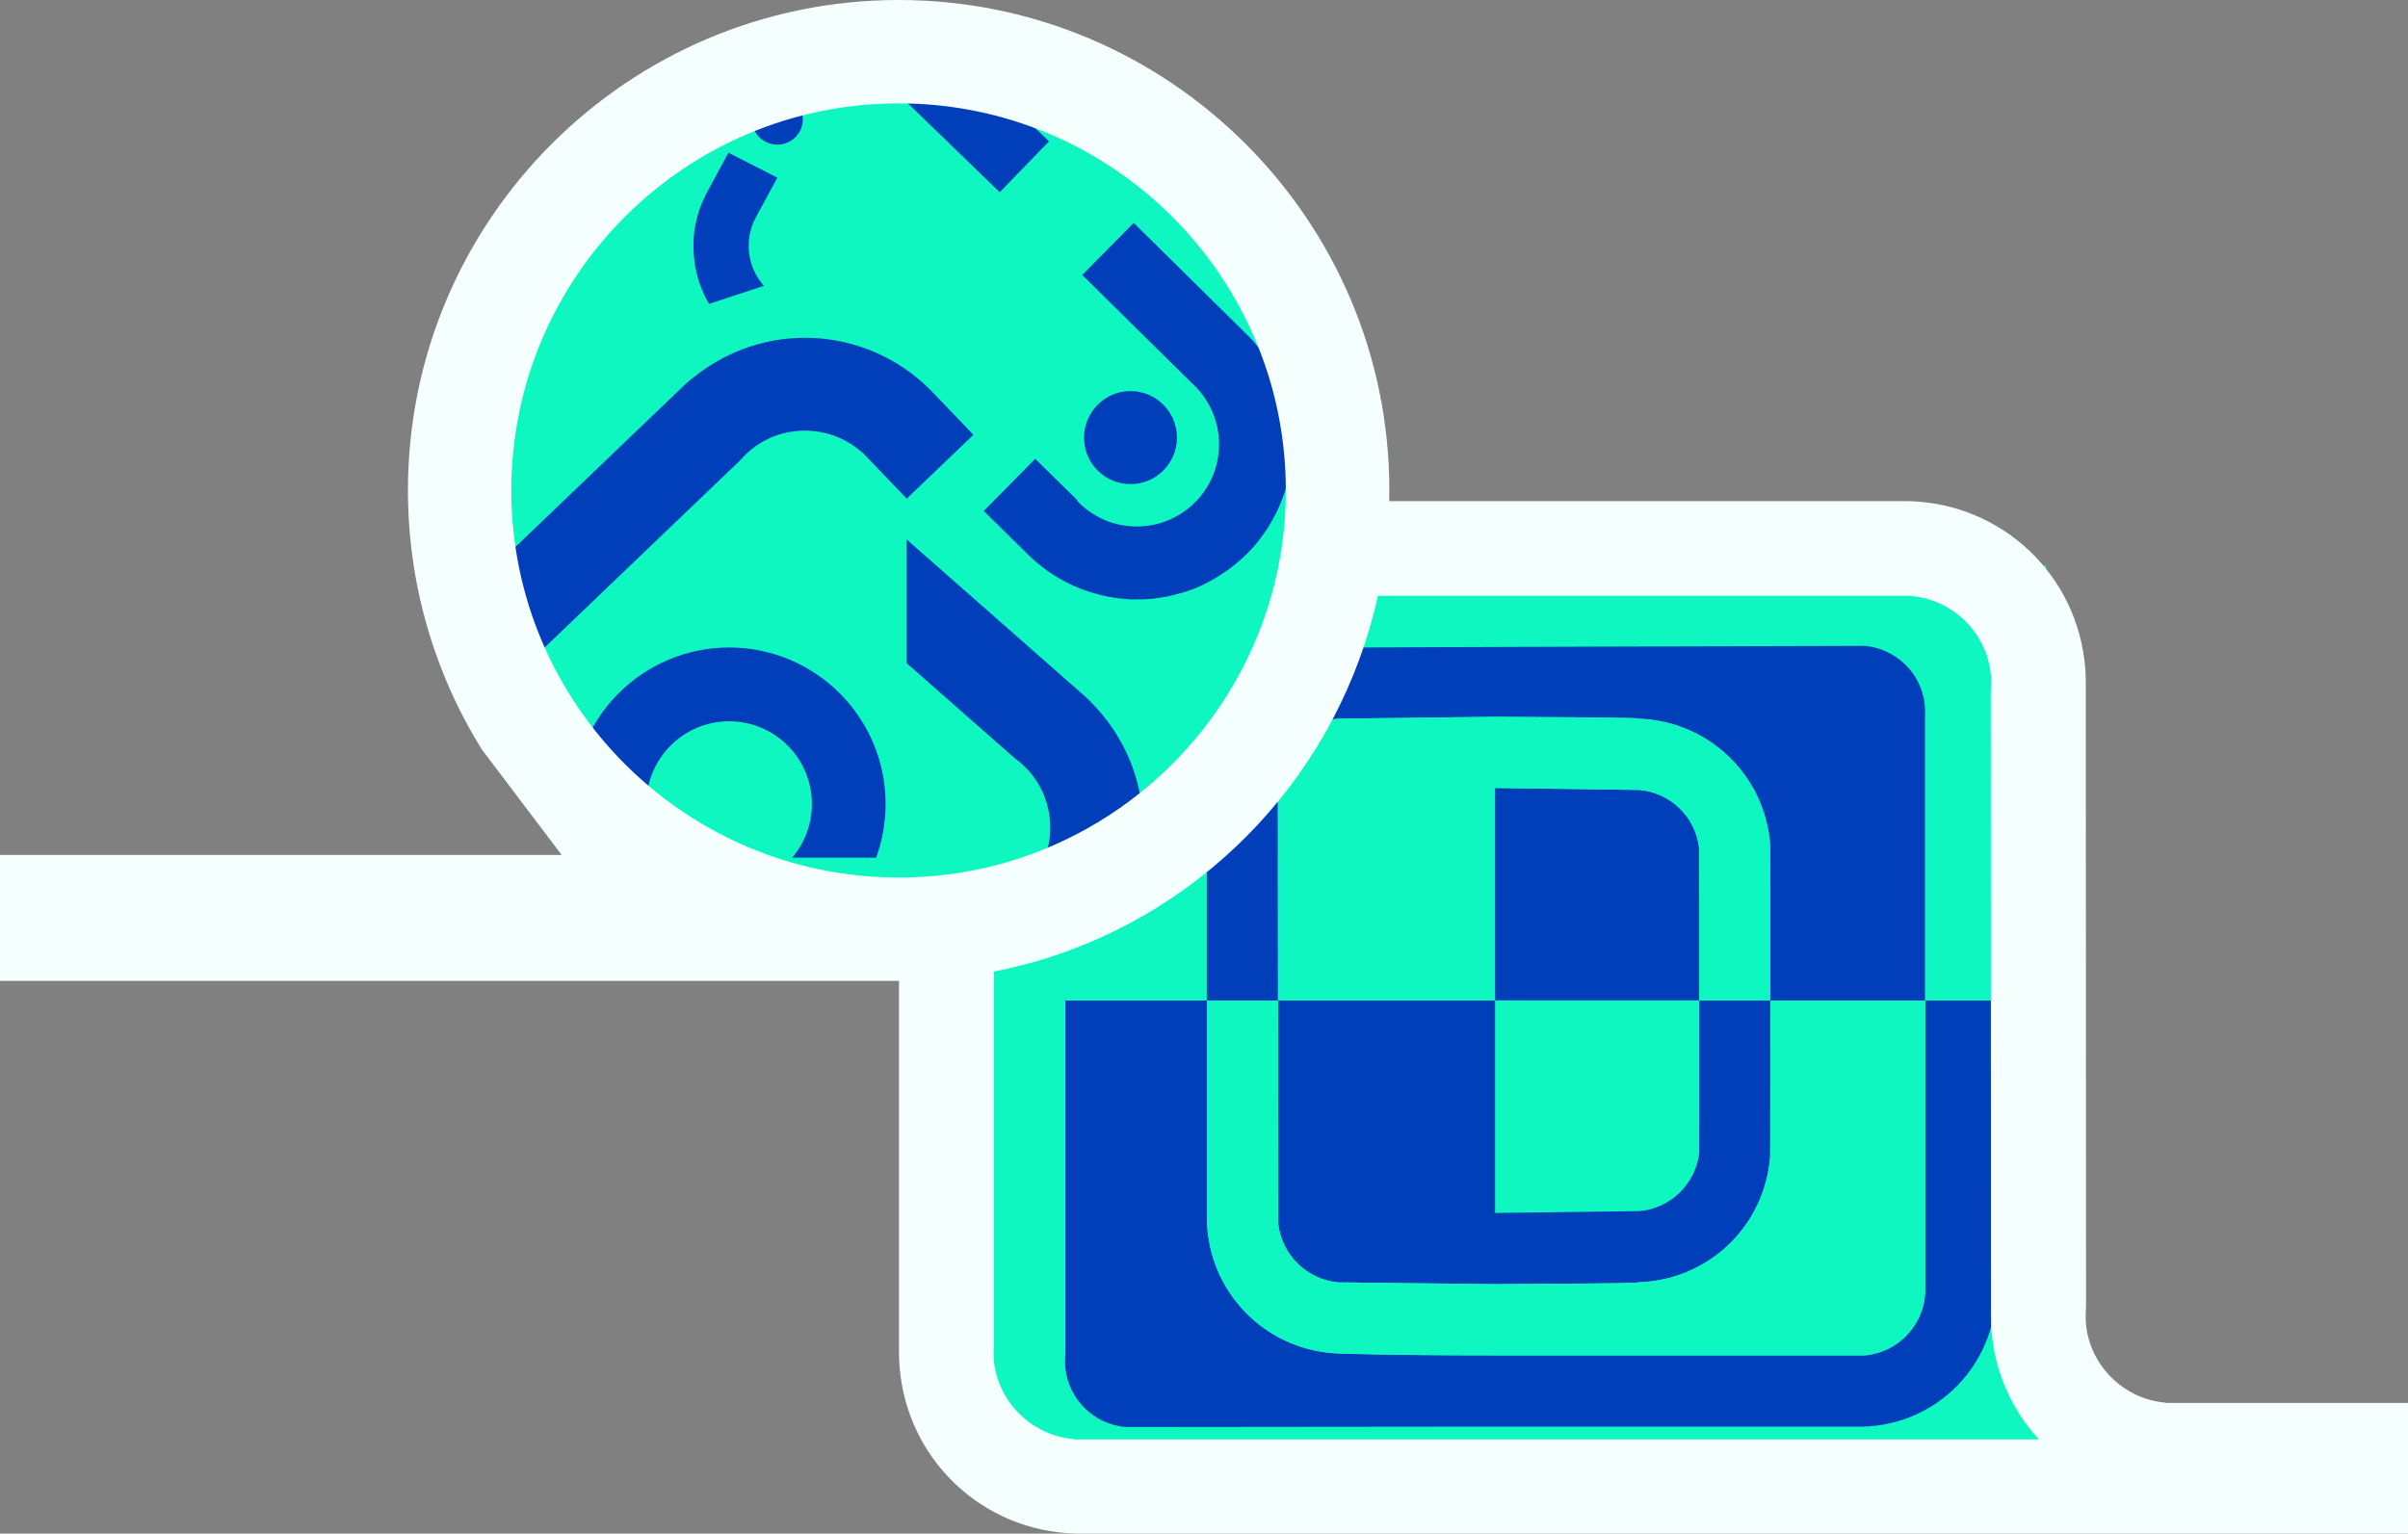 <svg xmlns="http://www.w3.org/2000/svg" xmlns:xlink="http://www.w3.org/1999/xlink" id="Livello_2" data-name="Livello 2" viewBox="0 0 193.79 123.45"><rect x="0" y="0" width="193.79" height="123.45" fill="#808080" stroke="none"/><defs><style>      .cls-1 {        fill: none;      }      .cls-2 {        fill: #f5fffd;      }      .cls-3 {        fill: #0ff7c0;      }      .cls-4 {        fill: #003eba;      }      .cls-5 {        clip-path: url(#clippath);      }    </style><clipPath id="clippath"><polygon class="cls-1" points="79.96 116.5 160.28 116.5 160.28 47.92 108.97 45.51 96.89 65.09 79.17 74.53 79.96 116.5"></polygon></clipPath></defs><g id="Livello_1-2" data-name="Livello 1"><g><circle class="cls-3" cx="72.96" cy="40.13" r="32.59"></circle><path class="cls-4" d="M58.61,12.32l-1.73,3.19c-.05.08-.09.17-.13.26v.03c-.06.08-.1.17-.13.25-.04.09-.08.18-.12.27-.03.06-.05.13-.08.2,0,.02-.01.03-.02.05-.01.03-.03.07-.04.11-.02.06-.05.13-.07.19-.03.09-.06.18-.09.28-.03.09-.06.19-.08.28-.03.09-.05.19-.07.28-.06.24-.11.49-.15.74-.02.1-.03.21-.04.31,0,.02,0,.04,0,.06-.03.25-.05.49-.05.74,0,.13,0,.25,0,.37,0,.12,0,.25.01.37h0c0,.12.02.25.03.37.01.12.03.24.04.37.02.12.03.24.05.36,0,0,0,0,0,0,.02.12.04.24.07.36.02.12.05.24.08.35,0,0,0,0,0,0,.03.12.07.23.1.35.04.12.07.23.11.35,0,.02,0,.03.02.05.04.1.07.2.11.3.05.11.09.23.14.34.05.11.1.22.15.33.05.11.11.22.17.33.05.1.11.2.17.3l4.42-1.45c-1.32-1.47-1.64-3.68-.65-5.52.02-.04,1.73-3.19,1.73-3.19l-3.92-2Z"></path><path class="cls-4" d="M60.61,10.23c.35,1.08,1.51,1.66,2.59,1.31s1.66-1.51,1.31-2.59"></path><rect class="cls-3" x="78.03" y="45.51" width="86.63" height="72.71"></rect><path class="cls-4" d="M86.71,40.27h0s-3.4-3.34-3.4-3.34l-4.14,4.2,3.54,3.49c.09.09.19.19.29.28l.03.03c.1.09.19.17.29.25.1.09.2.18.31.26.08.06.15.12.23.18.02.02.04.03.06.05.04.03.08.06.13.1.07.06.15.11.23.17.11.08.22.15.33.23.11.08.22.14.33.21.11.07.23.14.34.2.3.18.61.33.92.48.13.06.26.12.39.18.03.01.05.02.08.03.31.13.63.25.95.35.16.05.32.1.49.15.17.04.33.09.49.13h0c.17.04.33.08.49.11.17.03.33.06.5.09.16.03.33.05.49.07,0,0,0,0,0,0,.17.02.34.03.5.05.17.01.33.02.5.03,0,0,0,0,.01,0,.17,0,.34,0,.5,0,.17,0,.33,0,.5-.01.03,0,.05,0,.07,0,.14-.01.28-.02.43-.03.17-.02.33-.04.5-.06.17-.02.33-.04.5-.07.17-.03.33-.06.5-.1.17-.04.33-.07.5-.12.16-.04.33-.09.49-.13.02,0,.03,0,.05-.01.15-.04.29-.09.44-.14.16-.05.32-.11.48-.17.18-.07.36-.14.54-.23.11-.05.23-.1.33-.16.06-.03.12-.06.18-.09.11-.06.23-.12.34-.18.15-.08.3-.17.45-.26.12-.07.23-.14.35-.22.05-.03.1-.06.15-.1.13-.09.27-.18.4-.27.11-.08.23-.17.34-.25.05-.03.09-.07.14-.11.11-.09.21-.17.32-.27.01,0,.03-.02.04-.03.13-.11.26-.22.39-.34.13-.12.26-.25.39-.38h0c.13-.13.25-.26.37-.39.12-.13.23-.26.34-.39.01-.01.02-.02.03-.04.09-.11.18-.21.26-.33.04-.04.07-.09.1-.14.09-.11.17-.23.25-.34.09-.13.18-.26.27-.4.03-.05.06-.1.09-.15.07-.12.14-.23.21-.35.09-.15.17-.3.25-.46.06-.11.12-.23.17-.34.03-.06.06-.12.09-.18.05-.11.1-.23.15-.34.08-.18.15-.36.22-.54.06-.16.11-.32.17-.48.05-.15.1-.29.14-.44,0-.01,0-.03.01-.05.05-.16.09-.33.13-.49.04-.17.08-.33.11-.5.03-.17.06-.33.09-.5.03-.17.05-.33.07-.5.02-.17.03-.34.05-.5,0-.14.02-.29.02-.43,0-.04,0-.08,0-.12,0-.14,0-.29,0-.44,0,0,0-.02,0-.03,0-.16,0-.32-.02-.48,0-.17-.02-.33-.03-.5-.02-.17-.03-.33-.05-.5h0c-.02-.14-.04-.29-.06-.42-.03-.2-.07-.4-.11-.61-.03-.16-.06-.31-.1-.46h0c-.04-.16-.09-.33-.13-.49-.05-.16-.1-.32-.16-.48-.05-.16-.11-.31-.17-.47,0,0,0,0,0-.01-.06-.16-.13-.32-.2-.47-.06-.14-.13-.29-.2-.43-.09-.18-.18-.37-.28-.55-.07-.13-.15-.27-.23-.4-.07-.11-.14-.23-.21-.34-.07-.11-.14-.22-.22-.33-.07-.11-.15-.22-.23-.32-.08-.11-.16-.22-.24-.32-.08-.11-.17-.21-.26-.32-.09-.1-.17-.2-.26-.31-.09-.1-.17-.19-.26-.28l-.03-.03c-.09-.09-.19-.19-.28-.28l-9.03-8.91-4.14,4.19,1.47,1.46s0,0,0,0l7.36,7.26c.07.06.14.13.21.2,2.6,2.57,2.63,6.76.06,9.36-2.57,2.6-6.76,2.63-9.36.06-.05-.05-.1-.1-.14-.15Z"></path><path class="cls-4" d="M94.72,35.23c0-2.07-1.68-3.75-3.74-3.75s-3.74,1.68-3.74,3.75,1.68,3.74,3.74,3.74,3.74-1.68,3.74-3.74Z"></path><path class="cls-4" d="M55.68,30.47c-.27.22-.54.46-.79.71l-13.73,13.15v10.35l18.41-17.63c.15-.17.31-.34.47-.49.16-.16.33-.31.53-.46,2.59-2.02,6.32-1.89,8.77.29h.01s.15.13.15.13l3.47,3.62,5.37-5.14-3.47-3.62c-5.24-5.22-13.48-5.61-19.18-.9Z"></path><path class="cls-4" d="M58.69,52.12c-6.96,0-12.6,5.64-12.6,12.6,0,1.52.27,2.97.76,4.32h6.76c-.99-1.16-1.59-2.67-1.59-4.32,0-3.68,2.99-6.66,6.66-6.66s6.66,2.98,6.66,6.66c0,1.65-.6,3.16-1.59,4.32h6.76c.49-1.35.76-2.8.76-4.32,0-6.96-5.64-12.6-12.6-12.6Z"></path><path class="cls-4" d="M80.46,15.47l3.96-4.09-1.44-1.39c1.44-.36,2.83-.99,4.08-1.89h-14.22l7.61,7.37Z"></path><path class="cls-4" d="M55.09,7.02c0,1.8,1.46,3.26,3.26,3.26s3.26-1.46,3.26-3.26c0-.41-.08-.8-.22-1.16h-6.07c-.14.36-.22.75-.22,1.16Z"></path><path class="cls-4" d="M87.9,56.62c-.24-.25-.5-.5-.77-.73l-14.17-12.47v9.96l8.72,7.67c.19.13.36.28.53.42.17.15.33.31.5.49,2.23,2.41,2.42,6.14.46,8.76h.01s-.13.17-.13.17l-1.11,1.26h8.93c2.19-5.18,1.17-11.31-2.98-15.53Z"></path><g class="cls-5"><g><path class="cls-4" d="M136.75,68.3c-.26-2.51-2.32-4.51-4.82-4.71l-11.61-.16v17.11h16.44c0-6.07,0-12.14-.01-12.24Z"></path><path class="cls-4" d="M160.64,80.54v23.31c0,.27-.01.55-.03.81-.42,5.67-5.02,10.04-10.7,10.18h-29.59s-29.61.03-29.61.03h-.15c-1.25-.11-2.4-.67-3.26-1.51-.85-.84-1.43-1.96-1.56-3.22-.03-.19-.03-.37-.03-.55,0-.16,0-.34.03-.52v-28.53h11.38v17.43c0,.28.01.54.03.81.42,5.67,5.02,10.04,10.7,10.18,0,0,3.9.15,12.47.15h29.76c2.5-.22,4.56-2.22,4.82-4.73.01-.19.03-.37.03-.53v-23.31h5.72Z"></path><path class="cls-3" d="M136.76,80.54c0,6.07,0,12.14-.01,12.24-.25,2.51-2.32,4.51-4.82,4.71l-11.61.15v-17.11h16.44Z"></path><path class="cls-4" d="M142.47,80.54c0,6.2,0,12.38-.01,12.52-.42,5.67-5.01,10.04-10.7,10.16,0,0,2.02.09-11.44.15l-12.47-.14h-.15c-2.51-.22-4.56-2.22-4.83-4.73,0-.1-.01-9.07-.01-17.97h17.46v17.11l11.61-.15c2.5-.2,4.56-2.21,4.82-4.71.01-.1.01-6.17.01-12.24h5.72Z"></path><path class="cls-4" d="M80.03,110.41c-.02-.27-.03-.54-.03-.82v10.99h10.73c-5.68-.14-10.28-4.51-10.7-10.18Z"></path><path class="cls-3" d="M90.73,40.5c-5.69.14-10.28,4.51-10.7,10.18-.03.27-.04.54-.04.81v-10.99h10.73Z"></path><path class="cls-3" d="M160.64,80.54c-.01-11.91-.01-23.97-.03-24.11-.42-5.67-5.02-10.04-10.7-10.18h-29.59v-.03h-29.76c-2.51.22-4.56,2.22-4.82,4.73-.03.19-.03.37-.03.53,0,.18,0,.35.03.52v28.53h11.38v-17.43c0-.27.01-.55.03-.81.42-5.67,5.02-10.04,10.7-10.16.18-.04,42.23-.15,42.23-.15h0c2.5.22,4.56,2.22,4.82,4.73.01.19.03.37.03.54v23.28h5.72Z"></path><path class="cls-3" d="M142.47,80.54c0,6.2,0,12.38-.01,12.52-.42,5.67-5.01,10.04-10.7,10.16,0,0,2.02.09-11.44.15l-12.47-.14h-.15c-2.51-.22-4.56-2.22-4.83-4.73,0-.1-.01-9.07-.01-17.97h-5.73v17.43c0,.28.01.54.03.81.42,5.67,5.02,10.04,10.7,10.18,0,0,3.9.15,12.47.15h29.76c2.5-.22,4.56-2.22,4.82-4.73.01-.19.03-.37.03-.53v-23.31h-12.45Z"></path><path class="cls-4" d="M154.92,57.26v23.28h-12.45c0-6.18,0-12.38-.01-12.51-.42-5.67-5.01-10.04-10.7-10.18,0,0,2.02-.09-11.44-.15l-12.47.15h-.15c-2.51.22-4.56,2.22-4.83,4.73-.01.19-.03.37-.03.53,0,.09,0,8.72.01,17.43h-5.73v-17.43c0-.27.01-.55.03-.81.42-5.67,5.02-10.04,10.7-10.16.18-.04,42.23-.15,42.23-.15h0c2.5.22,4.56,2.22,4.82,4.73.01.19.03.37.03.54Z"></path><path class="cls-3" d="M142.46,68.03c-.42-5.67-5.01-10.04-10.7-10.18,0,0,2.02-.09-11.44-.15l-12.47.15h-.15c-2.51.22-4.56,2.22-4.83,4.73-.01.19-.03.37-.03.53,0,.09,0,8.72.01,17.43h17.46v-17.11l11.61.16c2.5.2,4.56,2.19,4.82,4.71.01.09.01,6.16.01,12.23h5.72c0-6.18,0-12.38-.01-12.51Z"></path></g></g><path class="cls-2" d="M174.5,112.93h-.21v-.02c-3.33-.27-6.07-2.93-6.41-6.27-.02-.26-.03-.49-.03-.72s.01-.46.03-.7l-.02-50.27c0-.36-.01-.73-.04-1.08-.55-7.53-6.67-13.35-14.23-13.53h-41.79c0-.29.01-.58.01-.88C111.82,17.71,94.1,0,72.32,0s-39.49,17.71-39.49,39.47c0,7.4,2.06,14.63,5.97,20.89l6.4,8.46H0v10.14h72.35v29.88c0,.36.01.73.04,1.09.55,7.53,6.67,13.35,14.23,13.52h107.17v-10.52h-19.29ZM72.32,70.64c-17.19,0-31.17-13.98-31.17-31.17s13.98-31.15,31.17-31.15,31.16,13.97,31.16,31.15c0,.29,0,.58-.01.88-.07,2.63-.47,5.18-1.16,7.61-3.02,10.65-11.56,18.99-22.32,21.73-2.45.62-5.01.95-7.64.95h-.03ZM86.4,115.84h0c-3.33-.28-6.07-2.94-6.41-6.28-.02-.25-.03-.49-.03-.72s.01-.46.03-.7v-29.93c.81-.16,1.6-.35,2.39-.56l.92-.24c14.06-4.06,24.53-15.52,27.59-29.45h42.7s.21,0,.21,0v.02c3.33.27,6.07,2.93,6.41,6.27.02.26.03.49.03.72s-.01.46-.03.7l.02,50.27c0,.36.01.73.03,1.09.26,3.43,1.67,6.49,3.83,8.84h-77.7Z"></path></g></g></svg>